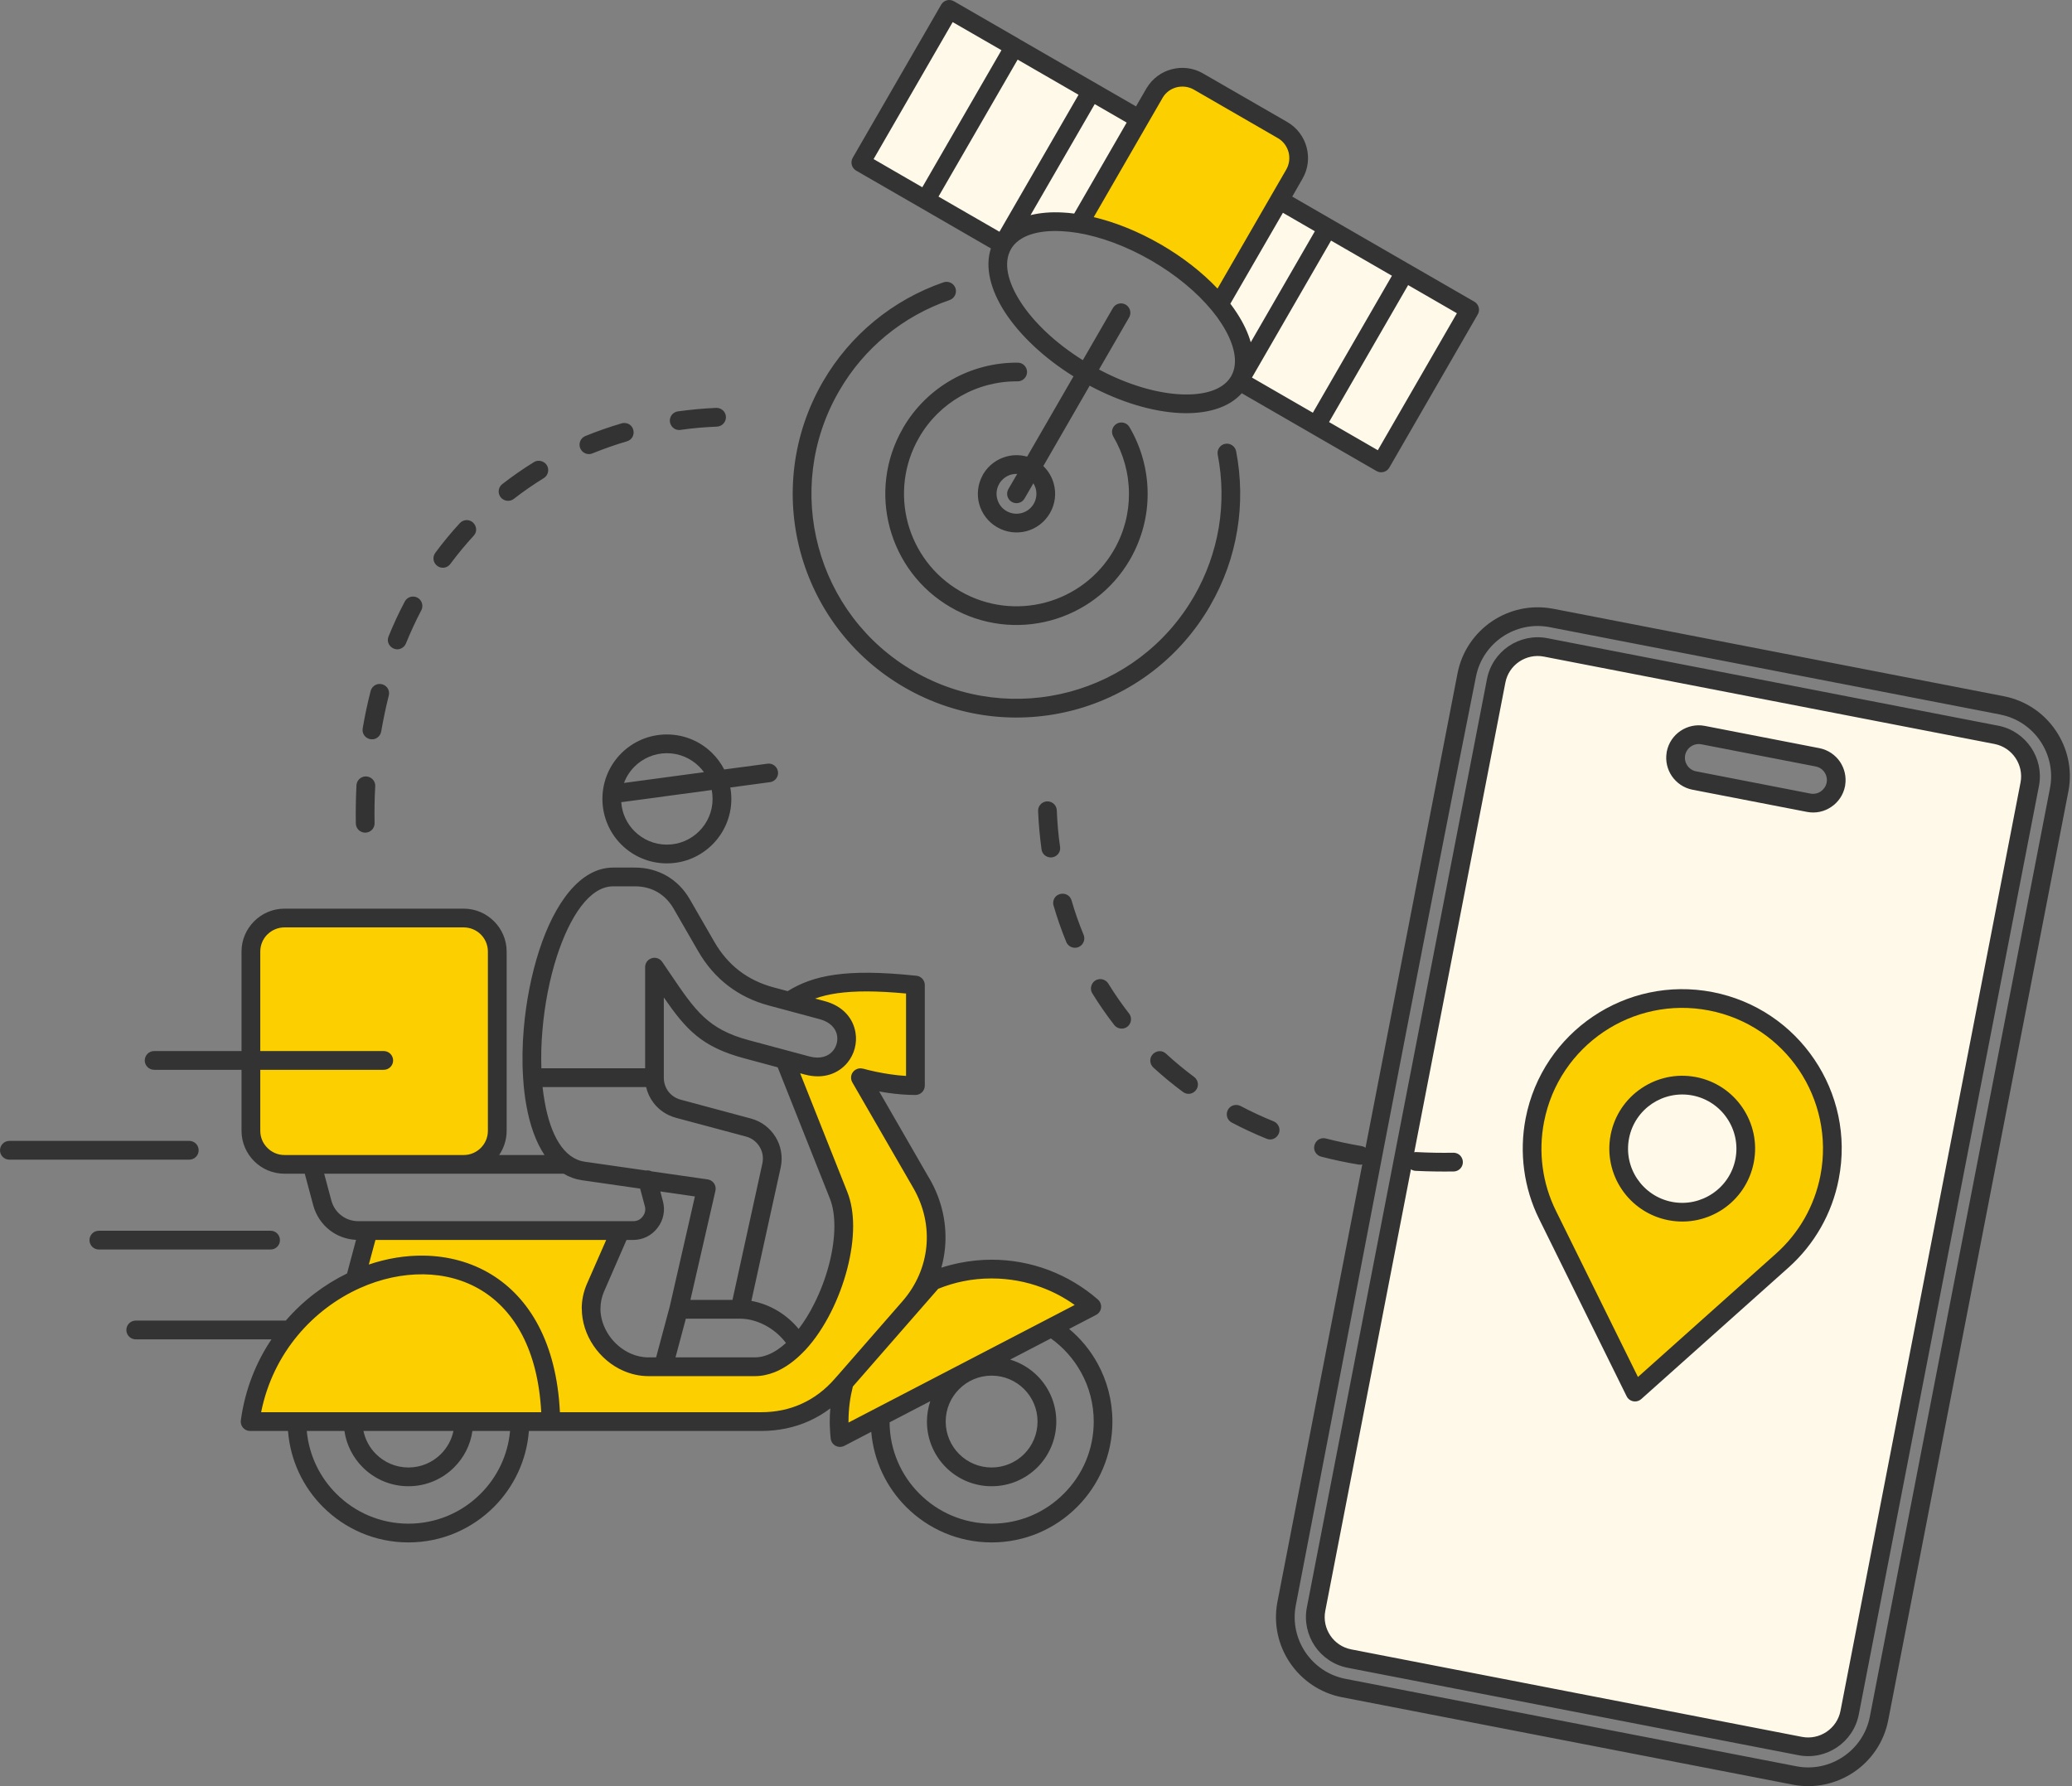 <svg width="290" height="250" viewBox="0 0 290 250" fill="none" xmlns="http://www.w3.org/2000/svg">
<rect x="0" y="0" width="290" height="250" fill="#808080" stroke="none"/>
<path fill-rule="evenodd" clip-rule="evenodd" d="M137.431 32.846C134.047 31.269 127.64 27.447 124.396 25.291C121.153 23.145 121.073 22.666 121.063 22.317C121.043 21.967 121.103 21.748 123.069 18.285C125.045 14.821 128.937 8.114 131.083 4.781C133.229 1.448 133.628 1.487 134.137 1.787C134.656 2.086 135.285 2.645 139.467 5.14C143.659 7.635 151.403 12.057 155.286 14.312C159.178 16.558 159.208 16.628 157.951 19.023C156.703 21.418 154.178 26.149 153.16 28.604C152.142 31.07 152.631 31.259 155.006 32.337C157.382 33.415 161.653 35.381 164.438 37.208C167.222 39.034 168.53 40.711 169.288 41.569C170.037 42.417 170.227 42.447 170.546 42.248C170.875 42.048 171.324 41.629 172.821 39.254C174.319 36.868 176.854 32.537 178.361 30.541C179.878 28.535 180.357 28.864 180.946 29.203C181.544 29.552 182.253 29.902 186.295 32.197C190.337 34.493 197.713 38.724 201.415 40.99C205.118 43.256 205.148 43.535 204.968 44.004C204.789 44.463 204.41 45.112 202.423 48.515C200.437 51.929 196.844 58.106 194.868 61.141C192.892 64.185 192.543 64.085 192.064 63.795C191.595 63.516 191.006 63.037 187.942 61.33C184.878 59.623 179.329 56.679 176.524 55.142C173.73 53.595 173.67 53.446 173.64 52.986C173.62 52.527 173.62 51.759 173.38 49.962C173.141 48.166 172.672 45.342 170.845 42.707C169.009 40.062 165.825 37.617 162.502 35.76C159.178 33.894 155.715 32.606 153.17 31.938C150.615 31.269 148.958 31.219 147.561 31.219C146.154 31.229 145.006 31.299 144.178 31.429C143.359 31.558 142.85 31.748 142.451 32.028C142.062 32.307 141.772 32.676 141.453 33.205C141.144 33.724 140.804 34.413 137.431 32.846Z" fill="#FFF9EA"/>
<path d="M68.865 129.277H35.501V161.983H68.865V129.277Z" fill="#FCD000"/>
<path fill-rule="evenodd" clip-rule="evenodd" d="M215.787 90.523L278.883 102.759C282.067 103.378 284.173 106.492 283.554 109.675L258.344 239.631C257.725 242.815 254.611 244.91 251.427 244.302L188.331 232.056C185.147 231.437 183.051 228.323 183.66 225.139L208.87 95.194C209.489 92.01 212.603 89.904 215.787 90.523ZM237.834 102.799L253.842 105.913C255.599 106.242 256.747 107.949 256.407 109.705C256.068 111.452 254.361 112.6 252.615 112.26L236.596 109.156C234.85 108.817 233.702 107.11 234.041 105.364C234.38 103.617 236.087 102.46 237.834 102.799Z" fill="#FFF9EA"/>
<path fill-rule="evenodd" clip-rule="evenodd" d="M35.301 196.356C35.75 194.539 36.878 191.335 38.594 188.701C40.321 186.066 42.647 183.99 44.573 182.353C46.499 180.726 48.026 179.538 48.964 178.52C49.892 177.502 50.242 176.654 50.481 175.796C50.721 174.947 50.85 174.079 50.521 173.48C50.202 172.882 49.403 172.542 48.685 172.203C47.956 171.874 47.297 171.544 47.637 171.534C47.966 171.524 49.293 171.844 55.761 172.023C62.228 172.193 73.835 172.233 79.704 172.452C85.572 172.662 85.702 173.041 85.592 173.56C85.483 174.069 85.143 174.708 84.554 176.095C83.966 177.473 83.137 179.588 82.768 181.205C82.398 182.832 82.498 183.95 83.087 185.427C83.686 186.894 84.774 188.73 85.772 189.808C86.77 190.886 87.668 191.216 89.105 191.395C90.543 191.585 92.509 191.625 95.822 191.515C99.136 191.405 103.797 191.146 106.392 190.846C108.986 190.547 109.515 190.208 110.723 188.78C111.921 187.363 113.797 184.858 115.244 181.555C116.701 178.251 117.739 174.139 116.961 169.129C116.182 164.129 113.587 158.22 112.22 154.987C110.843 151.763 110.693 151.204 110.613 150.535C110.543 149.877 110.543 149.108 110.893 148.869C111.242 148.629 111.941 148.919 112.669 149.088C113.398 149.258 114.166 149.318 114.975 149.048C115.793 148.779 116.651 148.19 117.2 147.332C117.739 146.473 117.969 145.336 117.799 144.367C117.619 143.399 117.031 142.591 116.332 142.042C115.623 141.483 114.805 141.184 114.106 140.774C113.408 140.365 112.839 139.856 112.889 139.397C112.949 138.948 113.627 138.569 114.565 138.289C115.504 138.02 116.691 137.85 118.927 137.83C121.173 137.81 124.466 137.93 126.123 138.259C127.78 138.579 127.81 139.098 127.859 141.263C127.909 143.429 127.969 147.242 127.82 149.288C127.66 151.334 127.281 151.623 126.542 151.703C125.803 151.773 124.706 151.633 123.777 151.593C122.839 151.553 122.061 151.613 121.701 151.823C121.352 152.032 121.412 152.402 122.879 154.987C124.336 157.562 127.201 162.362 128.688 165.276C130.175 168.191 130.295 169.239 130.404 170.297C130.504 171.365 130.584 172.462 130.644 173.64C130.704 174.818 130.744 176.095 130.634 177.103C130.534 178.111 130.275 178.87 130.275 179.149C130.285 179.439 130.554 179.259 132.061 178.81C133.558 178.361 136.293 177.632 139.277 177.652C142.261 177.672 145.505 178.441 147.581 179.269C149.657 180.097 150.575 180.986 151.014 181.674C151.463 182.363 151.433 182.852 151.254 183.321C151.074 183.78 150.745 184.219 145.166 187.233C139.576 190.248 128.728 195.837 123.229 198.591C117.719 201.356 117.56 201.286 117.43 200.927C117.31 200.577 117.2 199.929 117.25 199.09C117.29 198.252 117.48 197.214 117.55 196.495C117.61 195.767 117.55 195.367 117.19 195.387C116.831 195.397 116.162 195.827 115.025 196.515C113.887 197.214 112.28 198.172 111.032 198.721C109.795 199.28 108.927 199.429 103.357 199.499C97.778 199.579 87.499 199.579 81.93 199.619C76.36 199.669 75.502 199.769 69.324 199.669C63.156 199.579 51.669 199.3 45.251 199.23C38.834 199.17 37.487 199.32 36.678 199.33C35.86 199.33 35.58 199.19 35.321 198.901C35.071 198.611 34.852 198.172 35.301 196.356Z" fill="#FCD000"/>
<path fill-rule="evenodd" clip-rule="evenodd" d="M215.877 167.293C217.574 171.953 221.027 179.369 223.492 185.048C225.957 190.737 227.434 194.679 228.981 195.088C230.518 195.497 232.135 192.373 233.572 190.477C235.02 188.581 236.287 187.902 239.161 185.607C242.036 183.321 246.517 179.399 249.501 175.826C252.475 172.263 253.952 169.049 254.901 166.215C255.849 163.38 256.278 160.925 255.709 157.841C255.15 154.767 253.613 151.054 251.098 147.921C248.583 144.787 245.1 142.222 242.046 140.924C238.992 139.637 236.367 139.627 233.762 139.886C231.147 140.146 228.552 140.675 226.247 141.773C223.931 142.88 221.915 144.547 220.149 146.483C218.372 148.42 216.855 150.635 215.937 152.751C215.019 154.857 214.689 156.863 214.48 158.809C214.28 160.755 214.19 162.642 215.877 167.293ZM227.884 156.324C227.095 157.971 226.277 160.396 226.776 162.552C227.285 164.708 229.121 166.604 231.177 167.722C233.223 168.83 235.499 169.159 237.435 168.7C239.371 168.231 240.988 166.973 242.006 165.526C243.034 164.079 243.473 162.442 243.723 160.965C243.962 159.488 244.022 158.18 243.603 156.923C243.184 155.675 242.295 154.488 241.257 153.769C240.219 153.041 239.032 152.781 237.654 152.591C236.287 152.402 234.73 152.272 233.453 152.342C232.175 152.412 231.177 152.671 230.299 153.24C229.431 153.809 228.672 154.677 227.884 156.324Z" fill="#FCD000"/>
<path d="M217.374 85.203L280.46 97.449C283.544 98.048 286.109 99.845 287.736 102.27C289.353 104.655 290.071 107.639 289.512 110.673C289.512 110.673 269.292 214.939 264.282 240.758C263.683 243.852 261.887 246.407 259.461 248.044C257.036 249.671 253.992 250.39 250.918 249.791L187.822 237.555C184.738 236.956 182.183 235.149 180.546 232.734C178.929 230.349 178.221 227.355 178.769 224.321C178.769 224.321 198.99 120.095 204 94.236C204.599 91.152 206.405 88.597 208.821 86.96C211.206 85.353 214.2 84.634 217.234 85.183L217.374 85.203ZM239.69 138.858C245.748 140.036 250.748 143.549 253.942 148.29C257.146 153.02 258.533 158.969 257.355 165.017C256.886 167.462 256.028 169.738 254.86 171.794C253.663 173.899 252.146 175.776 250.379 177.363L229.71 195.826C229.171 196.306 228.342 196.256 227.863 195.727C227.783 195.627 227.714 195.537 227.664 195.427L215.398 170.576C214.35 168.45 213.641 166.135 213.322 163.729C213.012 161.394 213.062 158.969 213.531 156.523C214.709 150.475 218.222 145.475 222.963 142.271C227.694 139.078 233.642 137.69 239.69 138.858ZM237.385 150.755C240.159 151.294 242.445 152.901 243.902 155.066C245.359 157.232 245.998 159.947 245.459 162.711C244.92 165.486 243.313 167.771 241.157 169.229C238.991 170.686 236.277 171.324 233.502 170.786C230.738 170.247 228.452 168.64 226.995 166.484C225.528 164.318 224.899 161.594 225.428 158.839C225.967 156.064 227.574 153.779 229.74 152.322C231.905 150.855 234.62 150.226 237.385 150.755ZM241.726 156.533C240.648 154.927 238.942 153.729 236.896 153.33C234.84 152.931 232.814 153.41 231.207 154.487C229.6 155.575 228.402 157.272 228.003 159.328C227.604 161.384 228.073 163.41 229.161 165.017C230.249 166.624 231.945 167.821 234.001 168.221C236.057 168.62 238.083 168.141 239.69 167.053C241.297 165.975 242.495 164.278 242.894 162.222C243.293 160.166 242.814 158.14 241.726 156.533ZM251.776 149.747C248.952 145.575 244.541 142.471 239.201 141.433C233.861 140.395 228.602 141.623 224.42 144.447C220.248 147.272 217.144 151.683 216.106 157.023C215.687 159.188 215.637 161.334 215.917 163.39C216.196 165.526 216.835 167.582 217.773 169.478L229.251 192.733L248.583 175.456C250.16 174.049 251.517 172.382 252.585 170.506C253.613 168.69 254.371 166.684 254.79 164.528C255.818 159.188 254.591 153.929 251.776 149.747ZM215.398 170.576C215.118 169.947 215.388 169.199 216.016 168.889L215.398 170.576ZM216.575 89.325L279.662 101.571C281.608 101.94 283.225 103.088 284.263 104.615C285.271 106.112 285.73 107.979 285.4 109.875C285.4 109.875 265.17 214.141 260.16 239.96C259.781 241.916 258.643 243.533 257.116 244.561C255.579 245.599 253.663 246.048 251.716 245.669L188.62 233.433C186.674 233.053 185.057 231.916 184.019 230.389C182.991 228.852 182.532 226.926 182.911 224.979L208.122 95.034C208.501 93.088 209.639 91.471 211.166 90.433C212.703 89.405 214.629 88.946 216.575 89.325ZM238.612 101.601L254.631 104.715C255.858 104.955 256.876 105.663 257.535 106.631C258.154 107.559 258.443 108.717 258.254 109.895L258.234 110.035C257.994 111.272 257.276 112.29 256.307 112.939C255.339 113.598 254.132 113.877 252.904 113.638L236.886 110.534C235.658 110.294 234.64 109.576 233.981 108.607C233.362 107.689 233.073 106.531 233.263 105.354L233.283 105.204C233.522 103.976 234.241 102.949 235.209 102.3C236.177 101.651 237.385 101.362 238.612 101.601ZM254.132 107.28L238.123 104.176C237.604 104.076 237.085 104.196 236.676 104.476C236.267 104.745 235.967 105.174 235.858 105.683V105.703C235.758 106.222 235.878 106.731 236.157 107.15C236.436 107.559 236.866 107.859 237.385 107.959L253.393 111.073C253.912 111.172 254.431 111.053 254.84 110.773C255.24 110.494 255.549 110.075 255.649 109.576L255.659 109.546C255.759 109.027 255.639 108.508 255.359 108.098C255.09 107.689 254.661 107.39 254.152 107.29L254.132 107.28ZM279.173 104.136L216.076 91.9C214.839 91.661 213.611 91.95 212.633 92.609C211.655 93.267 210.936 94.296 210.697 95.533L185.486 225.478C185.247 226.716 185.536 227.944 186.195 228.922C186.854 229.9 187.882 230.618 189.119 230.858L252.206 243.104C253.443 243.343 254.671 243.054 255.649 242.395C256.627 241.736 257.355 240.708 257.595 239.471L282.796 109.526C283.035 108.288 282.746 107.06 282.087 106.082C281.428 105.104 280.41 104.386 279.173 104.136ZM279.971 100.014L216.875 87.778C214.499 87.319 212.154 87.868 210.288 89.126C208.421 90.393 207.034 92.359 206.575 94.725C197.932 137.96 189.748 181.375 181.364 224.68C180.905 227.055 181.454 229.401 182.712 231.267C183.979 233.133 185.935 234.521 188.311 234.98L251.407 247.216C253.782 247.685 256.128 247.126 257.994 245.868C259.861 244.611 261.248 242.645 261.707 240.269L286.918 110.324C287.377 107.949 286.828 105.603 285.57 103.737C284.313 101.871 282.346 100.483 279.981 100.024L279.971 100.014Z" fill="#333333"/>
<path fill-rule="evenodd" clip-rule="evenodd" d="M153.08 27.257C155.036 24.113 158.589 18.085 160.695 14.801C162.791 11.518 163.45 10.969 164.118 10.749C164.787 10.53 165.476 10.639 166.025 10.799C166.564 10.969 166.973 11.188 169.508 12.596C172.033 14.013 176.674 16.628 179.119 18.294C181.564 19.971 181.814 20.71 181.884 21.408C181.954 22.107 181.844 22.756 181.654 23.395C181.474 24.033 181.215 24.642 179.498 27.626C177.782 30.61 174.608 35.97 172.791 38.625C170.985 41.279 170.536 41.239 169.997 40.96C169.458 40.671 168.829 40.142 167.412 39.004C165.995 37.886 163.779 36.16 161.474 34.942C159.158 33.714 156.753 32.996 154.897 32.487C153.03 31.978 151.703 31.678 151.044 31.459C150.385 31.239 150.375 31.099 150.565 30.89C150.745 30.68 151.114 30.411 153.08 27.257Z" fill="#FCD000"/>
<path d="M35.001 200.288C34.283 200.288 33.694 199.699 33.694 198.97C33.694 198.871 33.704 198.771 33.724 198.681C34.323 194.429 35.85 190.657 37.995 187.463H18.993C18.274 187.463 17.685 186.874 17.685 186.156C17.685 185.427 18.274 184.838 18.993 184.838H40.002C42.437 182.014 45.401 179.788 48.575 178.241L49.832 173.54C48.465 173.47 47.197 172.991 46.169 172.203C45.062 171.345 44.223 170.127 43.834 168.68L42.656 164.278H39.812C38.165 164.278 36.658 163.61 35.57 162.522C34.482 161.434 33.804 159.927 33.804 158.28V149.737H21.578C20.849 149.737 20.26 149.148 20.26 148.429C20.26 147.701 20.849 147.112 21.578 147.112H33.804V133.179C33.804 131.533 34.482 130.036 35.57 128.948C36.658 127.86 38.155 127.181 39.812 127.181H64.903C66.559 127.181 68.057 127.86 69.144 128.948C70.232 130.026 70.911 131.533 70.911 133.179V158.28C70.911 159.528 70.522 160.695 69.863 161.664H76.211C74.993 159.847 74.165 157.472 73.676 154.757C73.456 153.559 73.306 152.302 73.227 150.994L73.216 150.925V150.855C73.067 148.649 73.107 146.314 73.306 143.988C73.626 140.236 74.364 136.433 75.452 133.07C77.598 126.423 81.201 121.432 85.812 121.432H88.896C90.503 121.432 92 121.842 93.317 122.59C94.624 123.349 95.722 124.446 96.531 125.844L99.984 131.832C100.932 133.469 102.1 134.826 103.477 135.884C104.864 136.942 106.471 137.72 108.308 138.209L110.244 138.728C112.03 137.621 114.066 136.822 116.841 136.433C119.655 136.034 123.238 136.044 128.159 136.563C128.867 136.583 129.436 137.162 129.436 137.87V151.953C129.436 152.671 128.847 153.26 128.119 153.26C126.861 153.26 125.544 153.15 124.246 152.961C123.847 152.901 123.438 152.841 123.049 152.761L130.055 164.917L130.105 164.987C131.872 168.051 132.58 171.434 132.261 174.728C132.171 175.636 132.001 176.544 131.752 177.433C132.58 177.163 133.438 176.944 134.317 176.764C135.784 176.474 137.281 176.315 138.788 176.315C141.573 176.315 144.247 176.824 146.732 177.752C149.297 178.72 151.643 180.127 153.669 181.894C154.218 182.373 154.268 183.201 153.799 183.74C153.689 183.87 153.559 183.97 153.409 184.04H153.419L149.637 186.006C151.254 187.353 152.611 189 153.619 190.846C154.946 193.262 155.695 196.036 155.695 198.97C155.695 203.641 153.809 207.873 150.745 210.927C147.691 213.991 143.459 215.887 138.788 215.887C134.117 215.887 129.895 213.991 126.831 210.927C124.087 208.182 122.29 204.5 121.941 200.408L118.168 202.374C117.53 202.703 116.731 202.454 116.402 201.815C116.312 201.635 116.262 201.446 116.252 201.256C116.212 200.887 116.192 200.527 116.172 200.158C116.142 199.719 116.132 199.33 116.132 198.97C116.132 198.362 116.162 197.743 116.212 197.124C115.294 197.823 114.316 198.402 113.288 198.871C111.222 199.809 108.946 200.288 106.521 200.288H74.025C73.706 204.43 71.889 208.162 69.124 210.927C66.061 213.991 61.839 215.887 57.168 215.887C52.497 215.887 48.275 213.991 45.211 210.927C42.437 208.162 40.63 204.43 40.311 200.288H35.001ZM71.39 200.288H66.12C65.841 202.264 64.913 204.03 63.565 205.378C61.929 207.015 59.663 208.023 57.168 208.023C54.673 208.023 52.407 207.015 50.77 205.378C49.423 204.03 48.495 202.264 48.206 200.288H42.936C43.255 203.711 44.772 206.785 47.068 209.071C49.653 211.666 53.226 213.262 57.168 213.262C61.11 213.262 64.683 211.666 67.268 209.071C69.564 206.785 71.081 203.711 71.39 200.288ZM203.451 163.969C204.469 163.939 205.068 162.871 204.559 161.993C204.32 161.574 203.89 161.344 203.411 161.344C201.695 161.374 199.978 161.344 198.251 161.254C197.752 161.224 197.293 161.494 197.044 161.933C196.585 162.791 197.144 163.819 198.122 163.879C199.898 163.969 201.675 163.989 203.451 163.969ZM147.91 113.418C147.85 112.31 146.563 111.771 145.724 112.5C145.425 112.789 145.275 113.119 145.295 113.538C145.365 115.324 145.535 117.121 145.774 118.887C145.834 119.307 146.084 119.666 146.453 119.855C147.401 120.364 148.529 119.576 148.369 118.518C148.12 116.871 147.98 115.085 147.91 113.418ZM149.976 126.023C149.537 124.606 147.451 124.866 147.401 126.373C147.401 126.512 147.421 126.642 147.461 126.762C147.96 128.489 148.559 130.185 149.237 131.842C149.397 132.241 149.766 132.551 150.196 132.63C151.224 132.83 152.052 131.812 151.663 130.844C151.014 129.267 150.445 127.66 149.976 126.023ZM155.116 137.661C154.817 137.182 154.228 136.942 153.679 137.082C152.82 137.291 152.421 138.299 152.89 139.048C153.838 140.585 154.846 142.042 155.954 143.469C156.324 143.938 156.962 144.098 157.501 143.868C158.3 143.529 158.549 142.531 158.02 141.852C156.972 140.505 156.014 139.118 155.116 137.661ZM163.2 147.481C162.172 146.533 160.535 147.651 161.114 148.998C161.194 149.148 161.294 149.298 161.424 149.418C162.751 150.635 164.128 151.773 165.575 152.841C166.693 153.649 168.12 152.442 167.522 151.194C167.422 151.004 167.302 150.865 167.132 150.735C165.765 149.717 164.458 148.639 163.2 147.481ZM173.62 154.797C173.27 154.617 172.851 154.607 172.492 154.757C171.484 155.216 171.434 156.603 172.402 157.122C173.989 157.961 175.626 158.719 177.283 159.388C178.56 159.907 179.708 158.3 178.69 157.242C178.57 157.112 178.42 157.023 178.261 156.953C176.684 156.314 175.127 155.595 173.62 154.797ZM185.566 159.348C184.149 159.009 183.301 160.865 184.498 161.703C184.638 161.793 184.758 161.853 184.918 161.893C186.644 162.342 188.401 162.711 190.157 163.001C191.535 163.21 192.253 161.464 191.125 160.636C190.956 160.526 190.786 160.456 190.586 160.416C188.89 160.127 187.223 159.777 185.566 159.348ZM49.802 115.254C49.832 116.263 50.9 116.861 51.779 116.362C52.198 116.113 52.427 115.694 52.427 115.205C52.397 113.488 52.417 111.771 52.517 110.055C52.547 109.546 52.278 109.087 51.838 108.837C50.98 108.378 49.952 108.947 49.892 109.915C49.802 111.701 49.772 113.468 49.802 115.254ZM100.343 59.713C101.451 59.644 102 58.366 101.272 57.528C100.982 57.228 100.653 57.078 100.234 57.089C98.437 57.168 96.651 57.338 94.884 57.578C94.465 57.637 94.106 57.887 93.906 58.256C93.407 59.204 94.195 60.332 95.253 60.172C96.9 59.923 98.687 59.783 100.343 59.713ZM87.748 61.769C89.165 61.34 88.906 59.244 87.399 59.204C87.259 59.204 87.129 59.214 87.01 59.254C85.283 59.763 83.586 60.352 81.929 61.031C81.53 61.19 81.221 61.56 81.141 61.989C80.941 63.017 81.959 63.855 82.927 63.456C84.504 62.817 86.111 62.248 87.748 61.769ZM76.111 66.919C76.59 66.62 76.829 66.031 76.69 65.482C76.47 64.624 75.472 64.225 74.724 64.684C73.187 65.632 71.729 66.65 70.302 67.758C69.833 68.117 69.663 68.766 69.903 69.305C70.242 70.093 71.23 70.353 71.919 69.823C73.266 68.776 74.654 67.817 76.111 66.919ZM66.29 74.993C67.238 73.975 66.12 72.339 64.773 72.917C64.623 72.987 64.474 73.097 64.354 73.227C63.136 74.544 61.998 75.931 60.931 77.369C60.122 78.496 61.32 79.924 62.577 79.325C62.767 79.215 62.907 79.105 63.036 78.926C64.055 77.558 65.132 76.251 66.29 74.993ZM58.964 85.423C59.154 85.074 59.164 84.644 59.004 84.285C58.555 83.277 57.168 83.227 56.649 84.205C55.811 85.782 55.052 87.429 54.383 89.076C53.864 90.363 55.471 91.511 56.529 90.493C56.659 90.363 56.749 90.224 56.819 90.054C57.457 88.477 58.176 86.93 58.964 85.423ZM54.413 97.36C54.563 96.761 54.294 96.152 53.745 95.873C52.976 95.493 52.098 95.892 51.878 96.711C51.429 98.447 51.06 100.194 50.761 101.961C50.561 103.338 52.307 104.046 53.126 102.929C53.246 102.759 53.316 102.589 53.355 102.38C53.645 100.693 53.994 99.026 54.413 97.36ZM128.987 29.163C128.967 29.153 128.937 29.143 128.917 29.123C128.887 29.113 128.867 29.093 128.847 29.083L119.835 23.884C119.206 23.524 118.987 22.726 119.346 22.097V22.087L131.732 0.649C132.091 0.03 132.89 -0.189 133.518 0.18L133.588 0.22L142.531 5.38C142.551 5.4 142.581 5.41 142.601 5.42C142.63 5.44 142.65 5.45 142.67 5.47L158.998 14.891L160.436 12.406L160.485 12.326C161.294 10.979 162.561 10.071 163.969 9.701C165.406 9.312 166.993 9.472 168.38 10.28L180.167 17.077C181.554 17.885 182.492 19.173 182.872 20.61C183.261 22.047 183.101 23.634 182.293 25.021L180.866 27.516L197.233 36.968L197.263 36.978L197.273 36.988L206.356 42.228C206.974 42.587 207.194 43.395 206.825 44.014L206.785 44.084L194.449 65.452C194.09 66.071 193.291 66.29 192.662 65.931L183.58 60.691L183.57 60.681L173.799 55.042C171.973 57.089 168.849 57.997 165.076 57.807C161.334 57.617 156.892 56.33 152.511 53.985L146.024 65.233C146.742 65.921 147.241 66.79 147.491 67.718C147.85 69.055 147.701 70.522 146.952 71.82C146.203 73.117 145.006 73.985 143.668 74.345C142.331 74.694 140.864 74.544 139.566 73.796C138.269 73.047 137.401 71.85 137.041 70.512C136.702 69.225 136.832 67.808 137.52 66.54C137.55 66.46 137.59 66.39 137.64 66.32C138.389 65.083 139.566 64.245 140.874 63.895C141.802 63.646 142.8 63.646 143.758 63.915L150.246 52.677C146.034 50.052 142.7 46.849 140.654 43.705C138.608 40.541 137.83 37.367 138.688 34.772L128.987 29.163ZM129.087 26.209L140.165 7.027L133.339 3.094L122.27 22.267L129.087 26.209ZM142.431 8.344L131.353 27.516L139.886 32.437L150.954 13.264L142.431 8.344ZM153.22 14.572L144.237 30.111C145.575 29.782 147.092 29.652 148.719 29.742C149.247 29.772 149.786 29.812 150.345 29.892L157.691 17.157L153.22 14.572ZM175.057 47.907L184.029 32.367L179.558 29.782L172.202 42.507C172.542 42.956 172.851 43.395 173.141 43.844C174.029 45.212 174.678 46.579 175.057 47.907ZM186.295 33.674L175.227 52.847L183.75 57.767L194.818 38.595L186.295 33.674ZM197.084 39.902L186.015 59.075L192.842 63.017L203.91 43.844L197.084 39.902ZM170.436 63.656C170.296 62.947 170.765 62.258 171.474 62.119C172.183 61.989 172.871 62.448 173.011 63.167C173.71 66.799 173.779 70.572 173.151 74.295C172.552 77.888 171.314 81.431 169.378 84.764V84.774C165.057 92.26 158.11 97.29 150.375 99.366C142.63 101.432 134.107 100.553 126.622 96.232C119.127 91.91 114.096 84.954 112.02 77.219C109.945 69.484 110.833 60.951 115.154 53.456L115.194 53.386C117.12 50.082 119.556 47.258 122.34 44.962C125.255 42.557 128.558 40.721 132.061 39.513C132.74 39.283 133.488 39.643 133.728 40.331C133.957 41.01 133.598 41.758 132.91 41.998C129.686 43.106 126.662 44.783 123.997 46.978C121.442 49.084 119.216 51.669 117.46 54.703L117.42 54.773C113.458 61.63 112.649 69.454 114.555 76.54C116.452 83.636 121.063 90.004 127.919 93.966C134.776 97.928 142.601 98.727 149.697 96.831C156.793 94.934 163.16 90.323 167.122 83.457V83.467C168.879 80.413 170.017 77.159 170.576 73.866C171.145 70.452 171.085 66.989 170.436 63.656ZM155.825 61.111C155.455 60.482 155.665 59.683 156.284 59.314C156.902 58.945 157.711 59.154 158.08 59.773C159.727 62.578 160.615 65.791 160.625 69.045C160.645 72.189 159.847 75.373 158.17 78.297C155.635 82.688 151.553 85.632 147.022 86.85C142.481 88.068 137.481 87.549 133.089 85.014C128.698 82.479 125.754 78.407 124.536 73.866C123.318 69.335 123.837 64.344 126.362 59.963L126.382 59.913C128.069 57.009 130.434 54.733 133.159 53.176C135.973 51.569 139.197 50.731 142.451 50.761C143.169 50.761 143.748 51.35 143.748 52.078C143.738 52.797 143.149 53.376 142.431 53.376C139.636 53.346 136.872 54.064 134.446 55.452C132.101 56.789 130.075 58.745 128.638 61.24C126.462 65.003 126.023 69.295 127.061 73.187C128.109 77.079 130.634 80.573 134.397 82.748C138.159 84.924 142.451 85.363 146.343 84.325C150.236 83.277 153.729 80.752 155.904 76.99C157.352 74.484 158.03 71.75 158.01 69.055C158 66.27 157.242 63.516 155.825 61.111ZM140.804 71.49C140.864 71.52 140.914 71.55 140.964 71.58C141.602 71.919 142.331 71.989 142.99 71.81C143.678 71.63 144.297 71.181 144.686 70.512C145.066 69.844 145.146 69.085 144.966 68.396C144.886 68.127 144.776 67.867 144.637 67.638L143.399 69.774C143.04 70.402 142.241 70.612 141.612 70.253C140.984 69.883 140.774 69.085 141.133 68.456L142.371 66.33C142.091 66.32 141.812 66.35 141.543 66.42C140.884 66.6 140.275 67.029 139.886 67.658C139.866 67.708 139.836 67.758 139.806 67.808C139.457 68.456 139.397 69.175 139.576 69.844C139.756 70.502 140.175 71.111 140.804 71.49ZM155.765 43.116C156.134 42.487 156.932 42.278 157.551 42.637C158.18 43.006 158.4 43.804 158.03 44.433L153.819 51.719C157.831 53.855 161.853 55.023 165.216 55.192C168.56 55.362 171.174 54.553 172.272 52.727C172.282 52.707 172.292 52.687 172.312 52.667L172.342 52.607C173.38 50.741 172.771 48.076 170.945 45.262C170.576 44.683 170.147 44.094 169.667 43.515C169.628 43.475 169.598 43.435 169.568 43.395C167.522 40.92 164.627 38.485 161.124 36.459C157.611 34.433 154.058 33.145 150.884 32.606C150.844 32.606 150.794 32.596 150.755 32.587C150.006 32.467 149.287 32.387 148.589 32.357C145.235 32.177 142.62 32.986 141.523 34.822L141.493 34.882C140.415 36.748 141.014 39.443 142.85 42.278C144.676 45.102 147.701 48.006 151.553 50.412L155.765 43.116ZM153.08 30.391C156.074 31.099 159.288 32.377 162.432 34.193C165.585 36.01 168.29 38.156 170.406 40.391L177.941 27.337L180.037 23.714C180.466 22.955 180.556 22.087 180.347 21.289C180.127 20.49 179.618 19.782 178.869 19.343L167.083 12.536C166.324 12.107 165.446 12.017 164.647 12.226C163.869 12.436 163.18 12.925 162.741 13.654L153.08 30.391ZM103.567 184.569H103.517H95.992L94.545 189.988H105.643C106.272 189.988 106.881 189.858 107.479 189.619C108.348 189.279 109.196 188.711 110.004 187.972C109.336 187.074 108.477 186.315 107.519 185.736C106.292 184.998 104.914 184.569 103.567 184.569ZM105.164 182.083C106.451 182.313 107.719 182.792 108.877 183.491C109.964 184.149 110.963 185.008 111.781 186.006C112.579 184.968 113.318 183.77 113.957 182.483C115.703 179.029 116.781 174.997 116.781 171.614C116.781 170.167 116.582 168.869 116.172 167.811L108.847 149.388L104.136 148.12C98.218 146.533 96.032 144.128 92.908 139.607V150.835C92.908 151.573 93.147 152.252 93.557 152.791C93.976 153.33 94.565 153.729 95.273 153.919L105.084 156.554C106.591 156.953 107.799 157.911 108.547 159.138C109.306 160.376 109.595 161.893 109.266 163.41L105.164 182.083ZM112.689 188.98C112.649 189.03 112.609 189.07 112.559 189.11C111.292 190.437 109.905 191.465 108.437 192.054C107.529 192.413 106.591 192.613 105.643 192.613H90.772C89.534 192.613 88.347 192.343 87.249 191.864C85.552 191.126 84.105 189.878 83.077 188.361C82.039 186.834 81.43 185.018 81.43 183.151H81.42C81.42 182.014 81.65 180.856 82.139 179.718L84.844 173.55H52.547L51.619 176.993C54.154 176.135 56.769 175.706 59.324 175.746C62.697 175.796 65.961 176.654 68.805 178.401C74.055 181.634 77.887 187.862 78.366 197.663H106.521C108.577 197.663 110.493 197.264 112.21 196.475C113.937 195.697 115.494 194.519 116.841 192.972L117.13 192.643C117.16 192.603 117.2 192.563 117.24 192.523L126.292 182.153C128.259 179.908 129.386 177.233 129.656 174.478C129.925 171.724 129.327 168.879 127.839 166.294L127.8 166.225L119.286 151.483C118.927 150.855 119.146 150.056 119.775 149.707C120.085 149.527 120.434 149.487 120.763 149.577V149.567C121.971 149.897 123.288 150.176 124.616 150.366C125.344 150.475 126.073 150.555 126.811 150.595V139.058C122.67 138.669 119.606 138.679 117.2 139.018C116.013 139.188 114.995 139.437 114.086 139.766L115.404 140.116C118.059 140.824 119.426 142.611 119.735 144.527C119.865 145.276 119.815 146.034 119.626 146.753C119.436 147.471 119.087 148.15 118.608 148.739C117.37 150.236 115.284 151.114 112.629 150.396L111.991 150.226L118.598 166.853C119.146 168.241 119.406 169.867 119.406 171.614C119.406 175.387 118.218 179.858 116.292 183.67C115.284 185.666 114.066 187.503 112.689 188.98ZM91.83 189.988L93.706 182.992C93.716 182.952 93.716 182.912 93.736 182.882L97.259 167.462L92.419 166.764L92.778 168.121C92.958 168.78 92.978 169.438 92.848 170.067C92.728 170.706 92.449 171.315 92.03 171.854C91.62 172.402 91.101 172.822 90.523 173.111C89.934 173.401 89.295 173.55 88.616 173.55H87.688L84.544 180.766C84.205 181.545 84.045 182.353 84.045 183.151H84.035C84.035 184.479 84.484 185.786 85.233 186.894C85.992 188.012 87.059 188.92 88.287 189.459C89.055 189.798 89.894 189.988 90.772 189.988H91.83ZM86.84 170.925H88.616C88.896 170.925 89.145 170.865 89.365 170.766C89.584 170.656 89.784 170.486 89.954 170.267C90.123 170.047 90.233 169.808 90.283 169.568C90.333 169.328 90.323 169.059 90.243 168.79L89.594 166.364L81.48 165.197C80.532 165.057 79.664 164.747 78.885 164.278H64.903H56.11H45.371L46.369 168.001C46.599 168.879 47.098 169.618 47.766 170.117C48.425 170.636 49.263 170.925 50.172 170.925H51.539H86.84ZM90.403 163.829C90.682 163.789 90.952 163.829 91.191 163.949L99.046 165.077L99.146 165.097C99.854 165.256 100.293 165.955 100.134 166.664L96.631 181.944H102.519L106.701 162.851C106.881 162.013 106.731 161.184 106.312 160.506C105.902 159.827 105.234 159.298 104.415 159.079L94.605 156.454C93.317 156.104 92.239 155.366 91.481 154.378C90.982 153.729 90.622 152.971 90.433 152.152H75.941C76.021 152.891 76.121 153.609 76.251 154.298C77.059 158.819 78.865 162.173 81.85 162.602L90.403 163.829ZM88.896 124.057H85.812C82.528 124.057 79.754 128.269 77.937 133.868C76.919 137.032 76.221 140.625 75.921 144.198C75.761 146.004 75.712 147.801 75.772 149.527H90.293V135.365C90.293 134.946 90.493 134.537 90.862 134.287C91.461 133.878 92.269 134.028 92.678 134.627L93.826 136.313C97.329 141.483 99.076 144.058 104.815 145.595L113.298 147.871C114.825 148.28 115.953 147.841 116.581 147.082C116.821 146.783 117.001 146.443 117.1 146.074C117.2 145.705 117.22 145.316 117.16 144.946C117.001 143.978 116.232 143.05 114.725 142.651L107.629 140.745C105.463 140.166 103.547 139.237 101.89 137.96C100.234 136.692 98.836 135.076 97.719 133.139C97.728 133.139 94.595 127.72 94.305 127.221L94.265 127.151C93.686 126.163 92.918 125.385 92.01 124.856C91.101 124.337 90.043 124.057 88.896 124.057ZM37.876 172.263C38.604 172.263 39.183 172.852 39.183 173.58C39.183 174.299 38.604 174.888 37.876 174.888H13.833C13.104 174.888 12.525 174.299 12.525 173.58C12.525 172.852 13.104 172.263 13.833 172.263H37.876ZM26.498 159.687C27.217 159.687 27.805 160.276 27.805 161.005C27.805 161.723 27.217 162.312 26.498 162.312H1.307C0.589 162.312 0 161.723 0 161.005C0 160.276 0.589 159.687 1.307 159.687H26.498ZM53.705 147.112C54.433 147.112 55.022 147.701 55.022 148.429C55.022 149.148 54.433 149.737 53.705 149.737H36.429V158.28C36.429 159.208 36.808 160.057 37.427 160.665C38.035 161.284 38.884 161.664 39.812 161.664H56.11H64.903C65.811 161.664 66.629 161.304 67.238 160.725L67.298 160.665C67.907 160.057 68.286 159.208 68.286 158.28V133.179C68.286 132.251 67.907 131.413 67.298 130.794C66.679 130.185 65.841 129.806 64.903 129.806H39.812C38.884 129.806 38.035 130.185 37.427 130.794H37.417C36.808 131.403 36.429 132.251 36.429 133.179V147.112H53.705ZM87.339 109.586L98.527 108.079C98.327 107.799 98.098 107.54 97.858 107.3C96.701 106.142 95.104 105.424 93.337 105.424C91.57 105.424 89.964 106.142 88.806 107.3C88.167 107.939 87.658 108.717 87.339 109.586ZM101.361 107.699L107.419 106.891C108.128 106.791 108.787 107.29 108.887 108.009C108.986 108.727 108.477 109.386 107.769 109.476L102.21 110.224C102.309 110.743 102.359 111.272 102.359 111.821C102.359 114.316 101.341 116.572 99.715 118.199C98.078 119.835 95.822 120.844 93.337 120.844C90.842 120.844 88.586 119.835 86.95 118.199C85.323 116.572 84.315 114.316 84.315 111.821C84.315 109.326 85.323 107.071 86.95 105.444C88.586 103.807 90.842 102.799 93.337 102.799C95.822 102.799 98.078 103.807 99.715 105.444C100.373 106.102 100.932 106.861 101.361 107.699ZM99.615 110.574L86.95 112.28C87.059 113.867 87.748 115.284 88.806 116.342C89.964 117.5 91.57 118.219 93.337 118.219C95.104 118.219 96.701 117.5 97.858 116.342C99.016 115.185 99.734 113.588 99.734 111.821C99.734 111.392 99.695 110.983 99.615 110.574ZM122.979 189.928L119.366 194.07C119.176 194.819 119.027 195.587 118.927 196.346C118.817 197.184 118.757 198.062 118.757 198.97V199.11L150.415 182.652C149.008 181.644 147.461 180.816 145.814 180.207C143.638 179.389 141.273 178.94 138.788 178.94C137.411 178.94 136.093 179.069 134.826 179.329C133.628 179.568 132.45 179.928 131.313 180.387L122.979 189.928ZM151.323 192.114C150.285 190.218 148.828 188.581 147.082 187.333L141.383 190.297C142.84 190.737 144.147 191.525 145.195 192.573C146.832 194.21 147.84 196.475 147.84 198.97C147.84 201.475 146.832 203.741 145.195 205.378C143.549 207.015 141.293 208.023 138.788 208.023C136.293 208.023 134.027 207.015 132.391 205.378C130.754 203.741 129.736 201.475 129.736 198.97C129.736 197.972 129.905 197.014 130.205 196.116L124.506 199.08C124.536 202.983 126.123 206.516 128.688 209.071C131.273 211.666 134.846 213.262 138.788 213.262C142.74 213.262 146.313 211.666 148.888 209.071C151.483 206.496 153.08 202.923 153.08 198.97C153.08 196.485 152.441 194.14 151.323 192.114ZM143.339 194.429C142.171 193.262 140.564 192.543 138.788 192.543C137.011 192.543 135.405 193.262 134.247 194.429C133.079 195.587 132.361 197.194 132.361 198.97C132.361 200.747 133.079 202.354 134.247 203.521C135.405 204.679 137.011 205.398 138.788 205.398C140.564 205.398 142.171 204.679 143.339 203.521C144.497 202.354 145.215 200.747 145.215 198.97C145.215 197.194 144.497 195.587 143.339 194.429ZM63.466 200.288H50.87C51.13 201.535 51.749 202.653 52.627 203.521C53.785 204.679 55.391 205.398 57.168 205.398C58.944 205.398 60.551 204.679 61.709 203.521C62.577 202.653 63.206 201.535 63.466 200.288ZM36.548 197.663H41.569H49.423H64.903H72.767H75.751C75.292 188.92 71.969 183.431 67.438 180.636C64.993 179.129 62.188 178.401 59.294 178.361C56.35 178.321 53.306 178.98 50.421 180.267C43.874 183.191 38.215 189.309 36.548 197.663Z" fill="#333333"/>
</svg>
